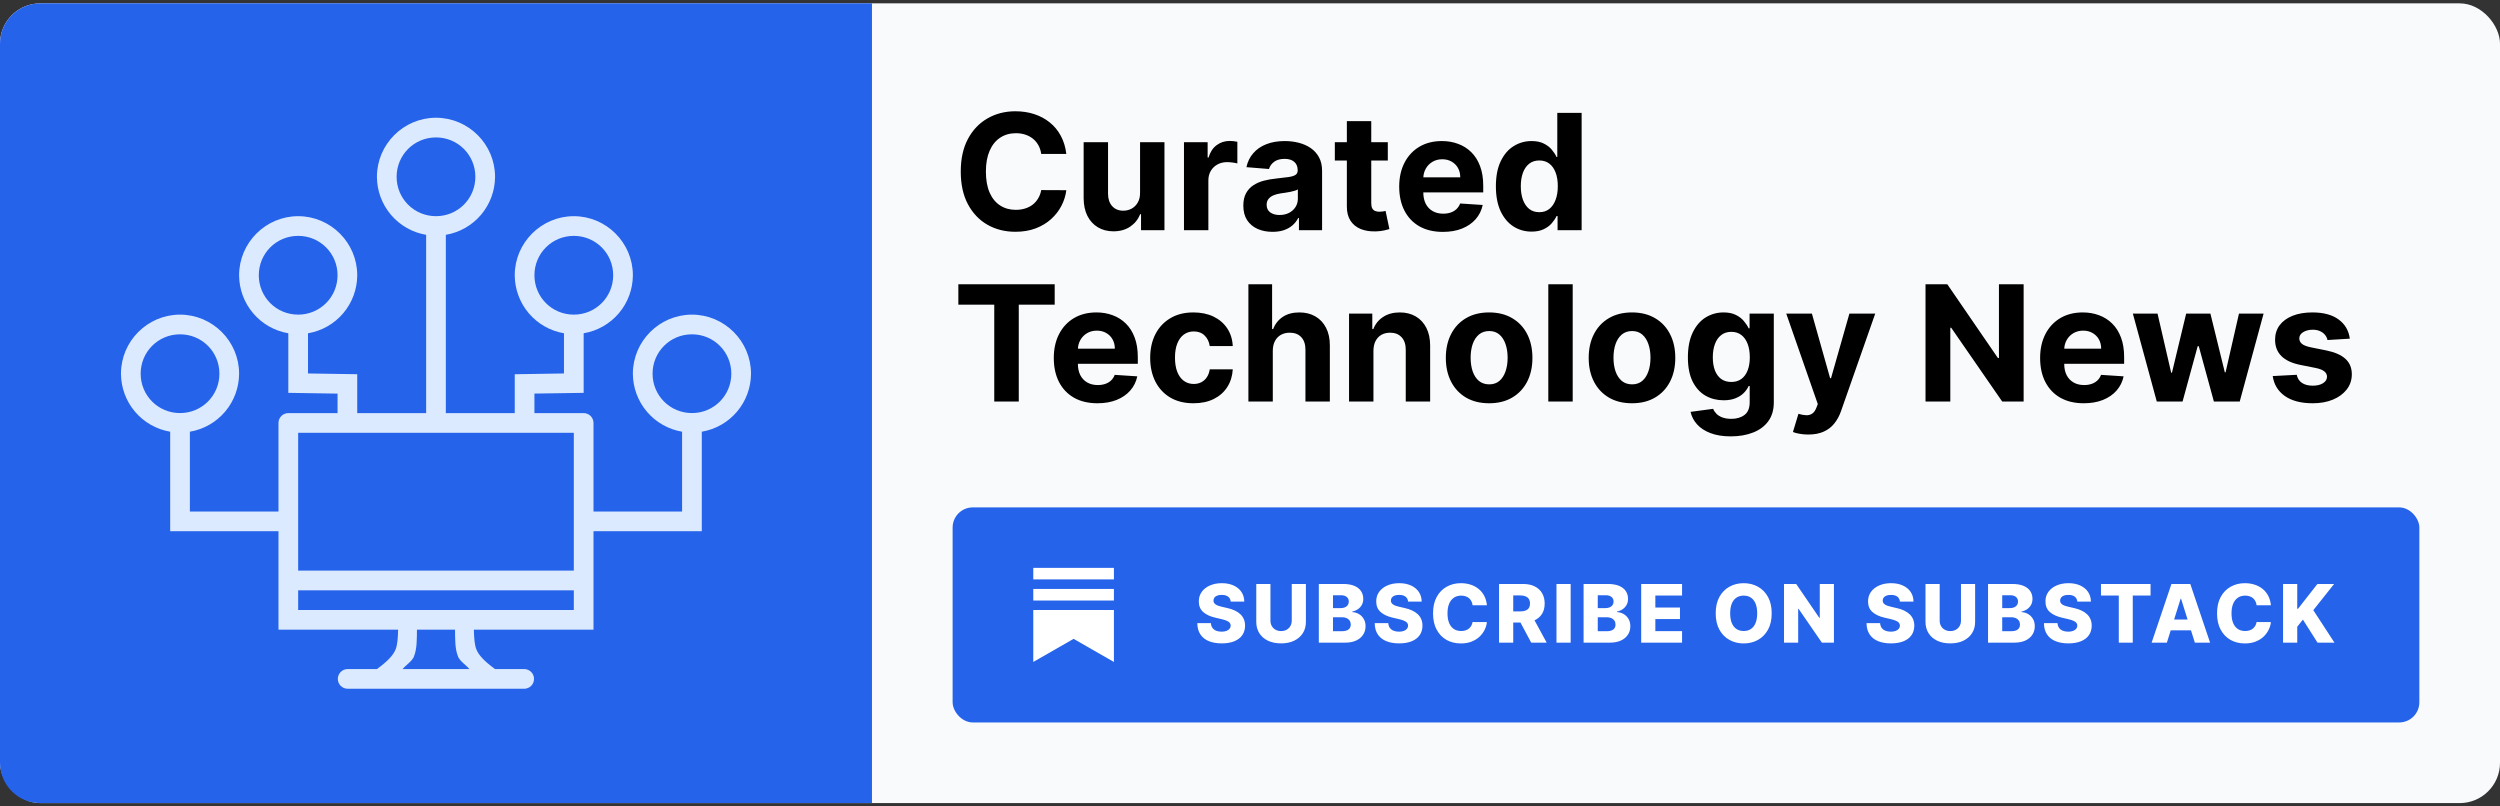 <svg width="496" height="160" viewBox="0 0 496 160" fill="none" xmlns="http://www.w3.org/2000/svg">
<rect x="0" y="0" width="496" height="160" fill="#333333" stroke="none"/>
<rect y="0.667" width="496" height="158.667" rx="8" fill="#F8FAFC"/>
<path d="M0 8.667C0 4.248 3.582 0.667 8 0.667H173V159.333H8C3.582 159.333 0 155.751 0 151.333V8.667Z" fill="#2563EB"/>
<path d="M86.5 23.359C80.055 23.359 74.781 28.633 74.781 35.078C74.791 37.84 75.777 40.51 77.564 42.616C79.35 44.722 81.823 46.129 84.547 46.59V81.961H70.875V74.246L61.109 74.094V66.125C63.833 65.664 66.307 64.256 68.094 62.149C69.881 60.042 70.866 57.372 70.875 54.609C70.875 48.164 65.602 42.89 59.156 42.89C52.711 42.89 47.438 48.164 47.438 54.609C47.448 57.371 48.433 60.041 50.22 62.147C52.007 64.253 54.48 65.66 57.203 66.121V77.941L66.969 78.094V81.961H57.203C56.685 81.961 56.188 82.166 55.822 82.533C55.456 82.899 55.25 83.396 55.25 83.914V101.484H37.672V85.652C40.395 85.192 42.868 83.784 44.655 81.678C46.442 79.572 47.427 76.902 47.438 74.14C47.438 67.695 42.164 62.422 35.719 62.422C29.273 62.422 24 67.695 24 74.14C24.01 76.902 24.996 79.572 26.782 81.678C28.569 83.784 31.042 85.192 33.766 85.652V105.39H55.25V124.929H78.984C78.945 126.609 78.848 127.941 78.488 128.836C78.031 129.972 77 131.113 74.789 132.742H68.977C68.459 132.742 67.962 132.948 67.596 133.314C67.229 133.68 67.023 134.177 67.023 134.695C67.023 135.213 67.229 135.71 67.596 136.076C67.962 136.442 68.459 136.648 68.977 136.648H104C104.518 136.648 105.015 136.442 105.381 136.076C105.747 135.71 105.953 135.213 105.953 134.695C105.953 134.177 105.747 133.68 105.381 133.314C105.015 132.948 104.518 132.742 104 132.742H98.211C96 131.113 94.969 129.972 94.512 128.836C94.152 127.941 94.059 126.609 94.016 124.929H117.75V105.39H139.234V85.652C141.958 85.192 144.431 83.784 146.218 81.678C148.004 79.572 148.99 76.902 149 74.14C149 67.695 143.727 62.422 137.281 62.422C130.836 62.422 125.562 67.695 125.562 74.14C125.573 76.902 126.558 79.572 128.345 81.678C130.132 83.784 132.605 85.192 135.328 85.652V101.484H117.75V83.914C117.75 83.396 117.544 82.899 117.178 82.533C116.812 82.166 116.315 81.961 115.797 81.961H106.031V78.086L115.797 77.941V66.121C118.52 65.66 120.993 64.253 122.78 62.147C124.567 60.041 125.552 57.371 125.562 54.609C125.562 48.164 120.289 42.89 113.844 42.89C107.398 42.89 102.125 48.164 102.125 54.609C102.135 57.371 103.121 60.041 104.907 62.147C106.694 64.253 109.167 65.66 111.891 66.121V74.094L102.125 74.25V81.961H88.453V46.59C91.177 46.129 93.65 44.722 95.436 42.616C97.223 40.51 98.209 37.84 98.219 35.078C98.219 28.633 92.945 23.359 86.5 23.359ZM86.5 27.265C90.836 27.265 94.312 30.742 94.312 35.078C94.312 39.414 90.836 42.89 86.5 42.89C82.164 42.89 78.688 39.414 78.688 35.078C78.688 30.742 82.164 27.265 86.5 27.265ZM59.156 46.797C63.492 46.797 66.969 50.273 66.969 54.609C66.969 58.945 63.492 62.422 59.156 62.422C54.82 62.422 51.344 58.945 51.344 54.609C51.344 50.273 54.82 46.797 59.156 46.797ZM113.844 46.797C118.18 46.797 121.656 50.273 121.656 54.609C121.656 58.945 118.18 62.422 113.844 62.422C109.508 62.422 106.031 58.945 106.031 54.609C106.031 50.273 109.508 46.797 113.844 46.797ZM35.719 66.328C40.055 66.328 43.531 69.804 43.531 74.14C43.531 78.476 40.055 81.953 35.719 81.953C31.383 81.953 27.906 78.476 27.906 74.14C27.906 69.804 31.383 66.328 35.719 66.328ZM137.281 66.328C141.617 66.328 145.094 69.804 145.094 74.14C145.094 78.476 141.617 81.953 137.281 81.953C132.945 81.953 129.469 78.476 129.469 74.14C129.469 69.804 132.945 66.328 137.281 66.328ZM59.156 85.867H113.844V113.211H59.156V85.867ZM59.156 117.117H113.844V121.023H59.156V117.117ZM82.723 124.929H90.277C90.309 126.832 90.238 128.691 90.887 130.293C91.246 131.187 92.465 131.941 93.129 132.742H79.871C80.535 131.941 81.754 131.187 82.113 130.293C82.758 128.691 82.691 126.832 82.723 124.929Z" fill="#DBEAFE"/>
<path d="M211.557 30.541H206.58C206.489 29.898 206.303 29.326 206.023 28.826C205.742 28.318 205.383 27.886 204.943 27.53C204.504 27.174 203.996 26.901 203.42 26.712C202.852 26.523 202.235 26.428 201.568 26.428C200.364 26.428 199.314 26.727 198.42 27.326C197.527 27.916 196.833 28.78 196.341 29.916C195.848 31.045 195.602 32.416 195.602 34.03C195.602 35.689 195.848 37.083 196.341 38.212C196.841 39.341 197.538 40.193 198.432 40.769C199.326 41.344 200.36 41.632 201.534 41.632C202.193 41.632 202.803 41.545 203.364 41.371C203.932 41.197 204.436 40.943 204.875 40.61C205.314 40.269 205.678 39.856 205.966 39.371C206.261 38.886 206.466 38.333 206.58 37.712L211.557 37.735C211.428 38.803 211.106 39.833 210.591 40.826C210.083 41.81 209.398 42.693 208.534 43.473C207.678 44.246 206.655 44.86 205.466 45.314C204.284 45.761 202.947 45.985 201.455 45.985C199.379 45.985 197.523 45.515 195.886 44.576C194.258 43.636 192.97 42.276 192.023 40.496C191.083 38.716 190.614 36.56 190.614 34.03C190.614 31.492 191.091 29.333 192.045 27.553C193 25.773 194.295 24.416 195.932 23.485C197.568 22.545 199.409 22.076 201.455 22.076C202.803 22.076 204.053 22.265 205.205 22.644C206.364 23.023 207.39 23.576 208.284 24.303C209.178 25.023 209.905 25.905 210.466 26.951C211.034 27.996 211.398 29.193 211.557 30.541ZM226.188 38.235V28.212H231.028V45.666H226.381V42.496H226.199C225.805 43.519 225.15 44.341 224.233 44.962C223.324 45.583 222.214 45.894 220.903 45.894C219.737 45.894 218.71 45.629 217.824 45.098C216.938 44.568 216.244 43.814 215.744 42.837C215.252 41.86 215.002 40.689 214.994 39.326V28.212H219.835V38.462C219.843 39.492 220.119 40.307 220.665 40.905C221.21 41.504 221.941 41.803 222.858 41.803C223.441 41.803 223.987 41.67 224.494 41.405C225.002 41.132 225.411 40.731 225.722 40.201C226.04 39.67 226.195 39.015 226.188 38.235ZM234.901 45.666V28.212H239.594V31.257H239.776C240.094 30.174 240.628 29.356 241.378 28.803C242.128 28.242 242.991 27.962 243.969 27.962C244.211 27.962 244.473 27.977 244.753 28.007C245.033 28.038 245.279 28.079 245.491 28.132V32.428C245.264 32.36 244.95 32.299 244.548 32.246C244.147 32.193 243.779 32.166 243.446 32.166C242.734 32.166 242.098 32.322 241.537 32.632C240.984 32.935 240.545 33.36 240.219 33.905C239.901 34.451 239.741 35.079 239.741 35.791V45.666H234.901ZM252.472 45.996C251.358 45.996 250.366 45.803 249.494 45.416C248.623 45.023 247.934 44.443 247.426 43.678C246.926 42.905 246.676 41.943 246.676 40.791C246.676 39.822 246.854 39.007 247.21 38.348C247.566 37.689 248.051 37.159 248.665 36.757C249.278 36.356 249.975 36.053 250.756 35.848C251.544 35.644 252.369 35.5 253.233 35.416C254.248 35.31 255.066 35.212 255.688 35.121C256.309 35.023 256.759 34.879 257.04 34.689C257.32 34.5 257.46 34.219 257.46 33.848V33.78C257.46 33.06 257.233 32.504 256.778 32.11C256.331 31.716 255.695 31.519 254.869 31.519C253.998 31.519 253.305 31.712 252.79 32.098C252.275 32.477 251.934 32.954 251.767 33.53L247.29 33.166C247.517 32.106 247.964 31.189 248.631 30.416C249.297 29.636 250.157 29.038 251.21 28.621C252.271 28.197 253.498 27.985 254.892 27.985C255.862 27.985 256.79 28.098 257.676 28.326C258.57 28.553 259.362 28.905 260.051 29.382C260.748 29.86 261.297 30.473 261.699 31.223C262.1 31.966 262.301 32.856 262.301 33.894V45.666H257.71V43.246H257.574C257.294 43.791 256.919 44.273 256.449 44.689C255.979 45.098 255.415 45.42 254.756 45.655C254.097 45.882 253.335 45.996 252.472 45.996ZM253.858 42.655C254.57 42.655 255.199 42.515 255.744 42.235C256.29 41.947 256.718 41.56 257.028 41.076C257.339 40.591 257.494 40.041 257.494 39.428V37.576C257.343 37.674 257.134 37.765 256.869 37.848C256.612 37.924 256.32 37.996 255.994 38.064C255.669 38.125 255.343 38.182 255.017 38.235C254.691 38.28 254.396 38.322 254.131 38.36C253.563 38.443 253.066 38.576 252.642 38.757C252.218 38.939 251.888 39.185 251.653 39.496C251.419 39.799 251.301 40.178 251.301 40.632C251.301 41.291 251.54 41.795 252.017 42.144C252.502 42.485 253.116 42.655 253.858 42.655ZM275.341 28.212V31.848H264.83V28.212H275.341ZM267.216 24.03H272.057V40.303C272.057 40.75 272.125 41.098 272.261 41.348C272.398 41.591 272.587 41.761 272.83 41.86C273.08 41.958 273.367 42.007 273.693 42.007C273.92 42.007 274.148 41.989 274.375 41.951C274.602 41.905 274.777 41.871 274.898 41.848L275.659 45.451C275.417 45.526 275.076 45.614 274.636 45.712C274.197 45.818 273.663 45.882 273.034 45.905C271.867 45.951 270.845 45.795 269.966 45.439C269.095 45.083 268.417 44.53 267.932 43.78C267.447 43.03 267.208 42.083 267.216 40.939V24.03ZM286.261 46.007C284.466 46.007 282.92 45.644 281.625 44.916C280.337 44.182 279.345 43.144 278.648 41.803C277.951 40.454 277.602 38.86 277.602 37.019C277.602 35.223 277.951 33.648 278.648 32.291C279.345 30.935 280.326 29.879 281.591 29.121C282.864 28.363 284.356 27.985 286.068 27.985C287.22 27.985 288.292 28.17 289.284 28.541C290.284 28.905 291.155 29.454 291.898 30.189C292.648 30.924 293.231 31.848 293.648 32.962C294.064 34.068 294.273 35.364 294.273 36.848V38.178H279.534V35.178H289.716C289.716 34.481 289.564 33.864 289.261 33.326C288.958 32.788 288.538 32.367 288 32.064C287.47 31.754 286.852 31.598 286.148 31.598C285.413 31.598 284.761 31.769 284.193 32.11C283.633 32.443 283.193 32.894 282.875 33.462C282.557 34.023 282.394 34.648 282.386 35.337V38.189C282.386 39.053 282.545 39.799 282.864 40.428C283.189 41.057 283.648 41.541 284.239 41.882C284.83 42.223 285.53 42.394 286.341 42.394C286.879 42.394 287.371 42.318 287.818 42.166C288.265 42.015 288.648 41.788 288.966 41.485C289.284 41.182 289.527 40.81 289.693 40.371L294.17 40.666C293.943 41.742 293.477 42.682 292.773 43.485C292.076 44.28 291.174 44.901 290.068 45.348C288.97 45.788 287.701 46.007 286.261 46.007ZM303.864 45.951C302.538 45.951 301.337 45.61 300.261 44.928C299.193 44.239 298.345 43.227 297.716 41.894C297.095 40.553 296.784 38.909 296.784 36.962C296.784 34.962 297.106 33.299 297.75 31.973C298.394 30.64 299.25 29.644 300.318 28.985C301.394 28.318 302.572 27.985 303.852 27.985C304.83 27.985 305.644 28.151 306.295 28.485C306.955 28.81 307.485 29.22 307.886 29.712C308.295 30.197 308.606 30.674 308.818 31.144H308.966V22.394H313.795V45.666H309.023V42.871H308.818C308.591 43.356 308.269 43.837 307.852 44.314C307.443 44.784 306.909 45.174 306.25 45.485C305.598 45.795 304.803 45.951 303.864 45.951ZM305.398 42.098C306.178 42.098 306.837 41.886 307.375 41.462C307.92 41.03 308.337 40.428 308.625 39.655C308.92 38.882 309.068 37.977 309.068 36.939C309.068 35.901 308.924 35 308.636 34.235C308.348 33.469 307.932 32.879 307.386 32.462C306.841 32.045 306.178 31.837 305.398 31.837C304.602 31.837 303.932 32.053 303.386 32.485C302.841 32.916 302.428 33.515 302.148 34.28C301.867 35.045 301.727 35.932 301.727 36.939C301.727 37.954 301.867 38.852 302.148 39.632C302.436 40.405 302.848 41.011 303.386 41.451C303.932 41.882 304.602 42.098 305.398 42.098ZM190.136 60.451V56.394H209.25V60.451H202.125V79.666H197.261V60.451H190.136ZM217.73 80.007C215.935 80.007 214.389 79.644 213.094 78.916C211.806 78.182 210.813 77.144 210.116 75.803C209.42 74.454 209.071 72.86 209.071 71.019C209.071 69.223 209.42 67.648 210.116 66.291C210.813 64.935 211.795 63.879 213.06 63.121C214.332 62.364 215.825 61.985 217.537 61.985C218.688 61.985 219.76 62.17 220.753 62.541C221.753 62.905 222.624 63.454 223.366 64.189C224.116 64.924 224.7 65.848 225.116 66.962C225.533 68.068 225.741 69.364 225.741 70.848V72.178H211.003V69.178H221.185C221.185 68.481 221.033 67.864 220.73 67.326C220.427 66.788 220.007 66.367 219.469 66.064C218.938 65.754 218.321 65.598 217.616 65.598C216.882 65.598 216.23 65.769 215.662 66.11C215.101 66.443 214.662 66.894 214.344 67.462C214.026 68.023 213.863 68.648 213.855 69.337V72.189C213.855 73.053 214.014 73.799 214.332 74.428C214.658 75.057 215.116 75.541 215.707 75.882C216.298 76.223 216.999 76.394 217.81 76.394C218.348 76.394 218.84 76.318 219.287 76.166C219.734 76.015 220.116 75.788 220.435 75.485C220.753 75.182 220.995 74.81 221.162 74.371L225.639 74.666C225.412 75.742 224.946 76.682 224.241 77.485C223.545 78.28 222.643 78.901 221.537 79.348C220.438 79.788 219.17 80.007 217.73 80.007ZM236.787 80.007C234.999 80.007 233.461 79.629 232.173 78.871C230.893 78.106 229.908 77.045 229.219 75.689C228.537 74.333 228.196 72.773 228.196 71.007C228.196 69.219 228.541 67.651 229.23 66.303C229.927 64.947 230.916 63.89 232.196 63.132C233.476 62.367 234.999 61.985 236.764 61.985C238.287 61.985 239.62 62.261 240.764 62.814C241.908 63.367 242.813 64.144 243.48 65.144C244.147 66.144 244.514 67.318 244.582 68.666H240.014C239.885 67.795 239.545 67.094 238.991 66.564C238.446 66.026 237.73 65.757 236.844 65.757C236.094 65.757 235.438 65.962 234.878 66.371C234.325 66.773 233.893 67.36 233.582 68.132C233.272 68.905 233.116 69.841 233.116 70.939C233.116 72.053 233.268 73 233.571 73.78C233.882 74.56 234.317 75.155 234.878 75.564C235.438 75.973 236.094 76.178 236.844 76.178C237.397 76.178 237.893 76.064 238.332 75.837C238.779 75.61 239.147 75.28 239.435 74.848C239.73 74.409 239.923 73.882 240.014 73.269H244.582C244.507 74.602 244.143 75.776 243.491 76.791C242.848 77.799 241.957 78.587 240.821 79.155C239.685 79.723 238.34 80.007 236.787 80.007ZM252.523 69.576V79.666H247.682V56.394H252.386V65.291H252.591C252.985 64.261 253.621 63.454 254.5 62.871C255.379 62.28 256.481 61.985 257.807 61.985C259.019 61.985 260.076 62.25 260.977 62.78C261.886 63.303 262.591 64.057 263.091 65.041C263.598 66.019 263.848 67.189 263.841 68.553V79.666H259V69.416C259.008 68.341 258.735 67.504 258.182 66.905C257.636 66.307 256.871 66.007 255.886 66.007C255.227 66.007 254.644 66.148 254.136 66.428C253.636 66.708 253.242 67.117 252.955 67.655C252.674 68.185 252.53 68.826 252.523 69.576ZM272.491 69.576V79.666H267.651V62.212H272.264V65.291H272.469C272.855 64.276 273.503 63.473 274.412 62.882C275.321 62.284 276.423 61.985 277.719 61.985C278.931 61.985 279.988 62.25 280.889 62.78C281.791 63.31 282.491 64.068 282.991 65.053C283.491 66.03 283.741 67.197 283.741 68.553V79.666H278.901V69.416C278.908 68.348 278.635 67.515 278.082 66.916C277.529 66.31 276.768 66.007 275.798 66.007C275.147 66.007 274.571 66.148 274.071 66.428C273.579 66.708 273.192 67.117 272.912 67.655C272.639 68.185 272.499 68.826 272.491 69.576ZM295.443 80.007C293.678 80.007 292.152 79.632 290.864 78.882C289.583 78.125 288.595 77.072 287.898 75.723C287.201 74.367 286.852 72.795 286.852 71.007C286.852 69.204 287.201 67.629 287.898 66.28C288.595 64.924 289.583 63.871 290.864 63.121C292.152 62.364 293.678 61.985 295.443 61.985C297.208 61.985 298.731 62.364 300.011 63.121C301.299 63.871 302.292 64.924 302.989 66.28C303.686 67.629 304.034 69.204 304.034 71.007C304.034 72.795 303.686 74.367 302.989 75.723C302.292 77.072 301.299 78.125 300.011 78.882C298.731 79.632 297.208 80.007 295.443 80.007ZM295.466 76.257C296.269 76.257 296.939 76.03 297.477 75.576C298.015 75.114 298.42 74.485 298.693 73.689C298.973 72.894 299.114 71.989 299.114 70.973C299.114 69.958 298.973 69.053 298.693 68.257C298.42 67.462 298.015 66.833 297.477 66.371C296.939 65.909 296.269 65.678 295.466 65.678C294.655 65.678 293.973 65.909 293.42 66.371C292.875 66.833 292.462 67.462 292.182 68.257C291.909 69.053 291.773 69.958 291.773 70.973C291.773 71.989 291.909 72.894 292.182 73.689C292.462 74.485 292.875 75.114 293.42 75.576C293.973 76.03 294.655 76.257 295.466 76.257ZM312.023 56.394V79.666H307.182V56.394H312.023ZM323.787 80.007C322.022 80.007 320.495 79.632 319.207 78.882C317.927 78.125 316.938 77.072 316.241 75.723C315.545 74.367 315.196 72.795 315.196 71.007C315.196 69.204 315.545 67.629 316.241 66.28C316.938 64.924 317.927 63.871 319.207 63.121C320.495 62.364 322.022 61.985 323.787 61.985C325.552 61.985 327.075 62.364 328.355 63.121C329.643 63.871 330.635 64.924 331.332 66.28C332.029 67.629 332.378 69.204 332.378 71.007C332.378 72.795 332.029 74.367 331.332 75.723C330.635 77.072 329.643 78.125 328.355 78.882C327.075 79.632 325.552 80.007 323.787 80.007ZM323.81 76.257C324.613 76.257 325.283 76.03 325.821 75.576C326.359 75.114 326.764 74.485 327.037 73.689C327.317 72.894 327.457 71.989 327.457 70.973C327.457 69.958 327.317 69.053 327.037 68.257C326.764 67.462 326.359 66.833 325.821 66.371C325.283 65.909 324.613 65.678 323.81 65.678C322.999 65.678 322.317 65.909 321.764 66.371C321.219 66.833 320.806 67.462 320.526 68.257C320.253 69.053 320.116 69.958 320.116 70.973C320.116 71.989 320.253 72.894 320.526 73.689C320.806 74.485 321.219 75.114 321.764 75.576C322.317 76.03 322.999 76.257 323.81 76.257ZM343.389 86.576C341.821 86.576 340.476 86.36 339.355 85.928C338.241 85.504 337.355 84.924 336.696 84.189C336.037 83.454 335.609 82.629 335.412 81.712L339.889 81.11C340.026 81.458 340.241 81.784 340.537 82.087C340.832 82.39 341.223 82.632 341.707 82.814C342.2 83.004 342.798 83.098 343.503 83.098C344.556 83.098 345.423 82.841 346.105 82.326C346.795 81.818 347.139 80.966 347.139 79.769V76.576H346.935C346.723 77.06 346.404 77.519 345.98 77.951C345.556 78.382 345.01 78.735 344.344 79.007C343.677 79.28 342.882 79.416 341.957 79.416C340.647 79.416 339.454 79.114 338.378 78.507C337.31 77.894 336.457 76.958 335.821 75.701C335.192 74.435 334.878 72.837 334.878 70.905C334.878 68.928 335.2 67.276 335.844 65.951C336.488 64.625 337.344 63.632 338.412 62.973C339.488 62.314 340.666 61.985 341.946 61.985C342.923 61.985 343.741 62.151 344.401 62.485C345.06 62.81 345.59 63.219 345.991 63.712C346.401 64.197 346.715 64.674 346.935 65.144H347.116V62.212H351.923V79.837C351.923 81.322 351.56 82.564 350.832 83.564C350.105 84.564 349.098 85.314 347.81 85.814C346.529 86.322 345.056 86.576 343.389 86.576ZM343.491 75.78C344.272 75.78 344.931 75.587 345.469 75.201C346.014 74.807 346.431 74.246 346.719 73.519C347.014 72.784 347.162 71.905 347.162 70.882C347.162 69.86 347.018 68.973 346.73 68.223C346.442 67.466 346.026 66.879 345.48 66.462C344.935 66.045 344.272 65.837 343.491 65.837C342.696 65.837 342.026 66.053 341.48 66.485C340.935 66.909 340.522 67.5 340.241 68.257C339.961 69.015 339.821 69.89 339.821 70.882C339.821 71.89 339.961 72.761 340.241 73.496C340.529 74.223 340.942 74.788 341.48 75.189C342.026 75.583 342.696 75.78 343.491 75.78ZM358.764 86.212C358.151 86.212 357.575 86.163 357.037 86.064C356.507 85.973 356.067 85.856 355.719 85.712L356.81 82.098C357.378 82.273 357.889 82.367 358.344 82.382C358.806 82.398 359.204 82.291 359.537 82.064C359.878 81.837 360.154 81.451 360.366 80.905L360.651 80.166L354.389 62.212H359.48L363.094 75.03H363.276L366.923 62.212H372.048L365.264 81.553C364.938 82.492 364.495 83.31 363.935 84.007C363.382 84.712 362.681 85.254 361.832 85.632C360.984 86.019 359.961 86.212 358.764 86.212ZM401.489 56.394V79.666H397.239L387.114 65.019H386.943V79.666H382.023V56.394H386.341L396.386 71.03H396.591V56.394H401.489ZM413.418 80.007C411.622 80.007 410.077 79.644 408.781 78.916C407.493 78.182 406.501 77.144 405.804 75.803C405.107 74.454 404.759 72.86 404.759 71.019C404.759 69.223 405.107 67.648 405.804 66.291C406.501 64.935 407.482 63.879 408.747 63.121C410.02 62.364 411.512 61.985 413.224 61.985C414.376 61.985 415.448 62.17 416.44 62.541C417.44 62.905 418.312 63.454 419.054 64.189C419.804 64.924 420.387 65.848 420.804 66.962C421.221 68.068 421.429 69.364 421.429 70.848V72.178H406.69V69.178H416.872C416.872 68.481 416.721 67.864 416.418 67.326C416.115 66.788 415.694 66.367 415.156 66.064C414.626 65.754 414.009 65.598 413.304 65.598C412.569 65.598 411.918 65.769 411.349 66.11C410.789 66.443 410.349 66.894 410.031 67.462C409.713 68.023 409.55 68.648 409.543 69.337V72.189C409.543 73.053 409.702 73.799 410.02 74.428C410.346 75.057 410.804 75.541 411.395 75.882C411.986 76.223 412.687 76.394 413.497 76.394C414.035 76.394 414.527 76.318 414.974 76.166C415.421 76.015 415.804 75.788 416.122 75.485C416.44 75.182 416.683 74.81 416.849 74.371L421.327 74.666C421.099 75.742 420.634 76.682 419.929 77.485C419.232 78.28 418.33 78.901 417.224 79.348C416.126 79.788 414.857 80.007 413.418 80.007ZM427.906 79.666L423.156 62.212H428.054L430.759 73.939H430.918L433.736 62.212H438.543L441.406 73.871H441.554L444.213 62.212H449.099L444.361 79.666H439.236L436.236 68.689H436.02L433.02 79.666H427.906ZM466.205 67.189L461.773 67.462C461.697 67.083 461.534 66.742 461.284 66.439C461.034 66.129 460.705 65.882 460.295 65.701C459.894 65.511 459.413 65.416 458.852 65.416C458.102 65.416 457.47 65.576 456.955 65.894C456.439 66.204 456.182 66.621 456.182 67.144C456.182 67.56 456.348 67.913 456.682 68.201C457.015 68.489 457.587 68.719 458.398 68.894L461.557 69.53C463.254 69.879 464.519 70.439 465.352 71.212C466.186 71.985 466.602 73 466.602 74.257C466.602 75.401 466.265 76.405 465.591 77.269C464.924 78.132 464.008 78.807 462.841 79.291C461.682 79.769 460.345 80.007 458.83 80.007C456.519 80.007 454.678 79.526 453.307 78.564C451.943 77.594 451.144 76.276 450.909 74.61L455.67 74.36C455.814 75.064 456.163 75.602 456.716 75.973C457.269 76.337 457.977 76.519 458.841 76.519C459.689 76.519 460.371 76.356 460.886 76.03C461.409 75.697 461.674 75.269 461.682 74.746C461.674 74.307 461.489 73.947 461.125 73.666C460.761 73.379 460.201 73.159 459.443 73.007L456.42 72.405C454.716 72.064 453.447 71.473 452.614 70.632C451.788 69.791 451.375 68.719 451.375 67.416C451.375 66.295 451.678 65.329 452.284 64.519C452.898 63.708 453.758 63.083 454.864 62.644C455.977 62.204 457.28 61.985 458.773 61.985C460.977 61.985 462.712 62.451 463.977 63.382C465.25 64.314 465.992 65.583 466.205 67.189Z" fill="black"/>
<rect x="189" y="100.667" width="291" height="42.667" rx="4" fill="#2563EB"/>
<g clip-path="url(#clip0_18_66)">
<path fill-rule="evenodd" clip-rule="evenodd" d="M205 112.667H221V114.959H205V112.667ZM205 121.027H221V131.333L212.998 126.747L205 131.333V121.027ZM205 116.847H221V119.139H205V116.847Z" fill="white"/>
</g>
<path d="M244.17 119.352C244.133 118.935 243.964 118.611 243.665 118.38C243.369 118.146 242.947 118.028 242.398 118.028C242.034 118.028 241.731 118.076 241.489 118.17C241.246 118.265 241.064 118.396 240.943 118.562C240.822 118.725 240.759 118.913 240.756 119.125C240.748 119.299 240.782 119.452 240.858 119.585C240.938 119.718 241.051 119.835 241.199 119.937C241.35 120.036 241.532 120.123 241.744 120.199C241.956 120.274 242.195 120.341 242.46 120.397L243.46 120.625C244.036 120.75 244.544 120.916 244.983 121.125C245.426 121.333 245.797 121.581 246.097 121.869C246.4 122.157 246.629 122.488 246.784 122.863C246.939 123.238 247.019 123.659 247.023 124.125C247.019 124.86 246.833 125.49 246.466 126.017C246.098 126.543 245.57 126.947 244.881 127.227C244.195 127.507 243.367 127.647 242.398 127.647C241.424 127.647 240.576 127.502 239.852 127.21C239.129 126.918 238.566 126.475 238.165 125.88C237.763 125.286 237.557 124.534 237.545 123.625H240.239C240.261 124 240.362 124.312 240.54 124.562C240.718 124.812 240.962 125.002 241.273 125.13C241.587 125.259 241.951 125.324 242.364 125.324C242.742 125.324 243.064 125.272 243.33 125.17C243.598 125.068 243.805 124.926 243.949 124.744C244.093 124.562 244.167 124.354 244.17 124.119C244.167 123.899 244.098 123.712 243.966 123.557C243.833 123.397 243.629 123.261 243.352 123.147C243.08 123.03 242.731 122.922 242.307 122.824L241.091 122.54C240.083 122.308 239.29 121.935 238.71 121.42C238.131 120.901 237.843 120.201 237.847 119.318C237.843 118.598 238.036 117.968 238.426 117.426C238.816 116.884 239.356 116.462 240.045 116.159C240.735 115.856 241.521 115.704 242.403 115.704C243.305 115.704 244.087 115.858 244.75 116.165C245.417 116.468 245.934 116.894 246.301 117.443C246.669 117.992 246.856 118.629 246.864 119.352H244.17ZM256.283 115.863H259.09V123.369C259.09 124.236 258.883 124.992 258.47 125.636C258.058 126.276 257.482 126.772 256.743 127.125C256.005 127.473 255.147 127.647 254.169 127.647C253.181 127.647 252.317 127.473 251.578 127.125C250.84 126.772 250.266 126.276 249.857 125.636C249.448 124.992 249.243 124.236 249.243 123.369V115.863H252.056V123.125C252.056 123.526 252.143 123.884 252.317 124.199C252.495 124.513 252.743 124.759 253.061 124.937C253.38 125.115 253.749 125.204 254.169 125.204C254.59 125.204 254.957 125.115 255.272 124.937C255.59 124.759 255.838 124.513 256.016 124.199C256.194 123.884 256.283 123.526 256.283 123.125V115.863ZM261.653 127.5V115.863H266.505C267.376 115.863 268.105 115.986 268.692 116.233C269.283 116.479 269.726 116.824 270.022 117.267C270.321 117.71 270.471 118.223 270.471 118.807C270.471 119.25 270.378 119.646 270.192 119.994C270.007 120.339 269.751 120.625 269.425 120.852C269.1 121.079 268.723 121.238 268.295 121.329V121.443C268.764 121.466 269.198 121.593 269.596 121.824C269.997 122.055 270.319 122.377 270.562 122.79C270.804 123.199 270.925 123.683 270.925 124.244C270.925 124.869 270.766 125.428 270.448 125.92C270.13 126.409 269.67 126.795 269.067 127.079C268.465 127.36 267.734 127.5 266.874 127.5H261.653ZM264.465 125.233H266.204C266.814 125.233 267.262 125.117 267.55 124.886C267.842 124.655 267.988 124.333 267.988 123.92C267.988 123.621 267.918 123.363 267.778 123.147C267.637 122.928 267.439 122.759 267.181 122.642C266.923 122.521 266.615 122.46 266.255 122.46H264.465V125.233ZM264.465 120.647H266.022C266.329 120.647 266.601 120.596 266.84 120.494C267.079 120.392 267.264 120.244 267.397 120.051C267.533 119.858 267.601 119.625 267.601 119.352C267.601 118.962 267.463 118.655 267.187 118.432C266.91 118.208 266.537 118.096 266.067 118.096H264.465V120.647ZM279.367 119.352C279.329 118.935 279.161 118.611 278.862 118.38C278.566 118.146 278.144 118.028 277.595 118.028C277.231 118.028 276.928 118.076 276.686 118.17C276.443 118.265 276.261 118.396 276.14 118.562C276.019 118.725 275.956 118.913 275.953 119.125C275.945 119.299 275.979 119.452 276.055 119.585C276.134 119.718 276.248 119.835 276.396 119.937C276.547 120.036 276.729 120.123 276.941 120.199C277.153 120.274 277.392 120.341 277.657 120.397L278.657 120.625C279.233 120.75 279.74 120.916 280.18 121.125C280.623 121.333 280.994 121.581 281.293 121.869C281.596 122.157 281.826 122.488 281.981 122.863C282.136 123.238 282.216 123.659 282.22 124.125C282.216 124.86 282.03 125.49 281.663 126.017C281.295 126.543 280.767 126.947 280.078 127.227C279.392 127.507 278.564 127.647 277.595 127.647C276.621 127.647 275.773 127.502 275.049 127.21C274.326 126.918 273.763 126.475 273.362 125.88C272.96 125.286 272.754 124.534 272.742 123.625H275.436C275.458 124 275.559 124.312 275.737 124.562C275.915 124.812 276.159 125.002 276.47 125.13C276.784 125.259 277.148 125.324 277.561 125.324C277.939 125.324 278.261 125.272 278.526 125.17C278.795 125.068 279.002 124.926 279.146 124.744C279.29 124.562 279.364 124.354 279.367 124.119C279.364 123.899 279.295 123.712 279.163 123.557C279.03 123.397 278.826 123.261 278.549 123.147C278.276 123.03 277.928 122.922 277.504 122.824L276.288 122.54C275.28 122.308 274.487 121.935 273.907 121.42C273.328 120.901 273.04 120.201 273.043 119.318C273.04 118.598 273.233 117.968 273.623 117.426C274.013 116.884 274.553 116.462 275.242 116.159C275.932 115.856 276.718 115.704 277.6 115.704C278.502 115.704 279.284 115.858 279.947 116.165C280.614 116.468 281.131 116.894 281.498 117.443C281.865 117.992 282.053 118.629 282.061 119.352H279.367ZM295.003 120.079H292.162C292.124 119.788 292.046 119.524 291.929 119.29C291.811 119.055 291.656 118.854 291.463 118.687C291.27 118.521 291.04 118.394 290.775 118.307C290.514 118.216 290.224 118.17 289.906 118.17C289.342 118.17 288.855 118.308 288.446 118.585C288.04 118.861 287.728 119.261 287.508 119.784C287.292 120.307 287.184 120.939 287.184 121.682C287.184 122.454 287.294 123.102 287.514 123.625C287.737 124.144 288.05 124.536 288.451 124.801C288.857 125.062 289.336 125.193 289.889 125.193C290.2 125.193 290.482 125.153 290.736 125.074C290.993 124.994 291.218 124.879 291.412 124.727C291.609 124.572 291.77 124.384 291.895 124.165C292.023 123.941 292.112 123.689 292.162 123.409L295.003 123.426C294.953 123.941 294.804 124.449 294.554 124.949C294.307 125.449 293.968 125.905 293.537 126.318C293.105 126.727 292.578 127.053 291.957 127.295C291.34 127.538 290.631 127.659 289.832 127.659C288.779 127.659 287.836 127.428 287.003 126.966C286.173 126.5 285.518 125.822 285.037 124.932C284.556 124.041 284.315 122.958 284.315 121.682C284.315 120.401 284.559 119.316 285.048 118.426C285.537 117.536 286.198 116.86 287.031 116.397C287.864 115.935 288.798 115.704 289.832 115.704C290.537 115.704 291.188 115.803 291.787 116C292.385 116.193 292.912 116.477 293.366 116.852C293.821 117.223 294.19 117.68 294.474 118.221C294.758 118.763 294.934 119.382 295.003 120.079ZM297.412 127.5V115.863H302.219C303.09 115.863 303.842 116.021 304.474 116.335C305.111 116.646 305.601 117.093 305.946 117.676C306.291 118.255 306.463 118.943 306.463 119.738C306.463 120.545 306.287 121.231 305.935 121.795C305.582 122.356 305.082 122.784 304.435 123.079C303.787 123.371 303.02 123.517 302.134 123.517H299.094V121.301H301.611C302.035 121.301 302.389 121.246 302.673 121.136C302.961 121.022 303.179 120.852 303.327 120.625C303.474 120.394 303.548 120.098 303.548 119.738C303.548 119.379 303.474 119.081 303.327 118.846C303.179 118.608 302.961 118.43 302.673 118.312C302.385 118.191 302.031 118.13 301.611 118.13H300.224V127.5H297.412ZM303.963 122.182L306.861 127.5H303.793L300.952 122.182H303.963ZM311.618 115.863V127.5H308.806V115.863H311.618ZM314.184 127.5V115.863H319.036C319.907 115.863 320.636 115.986 321.224 116.233C321.814 116.479 322.258 116.824 322.553 117.267C322.852 117.71 323.002 118.223 323.002 118.807C323.002 119.25 322.909 119.646 322.724 119.994C322.538 120.339 322.282 120.625 321.957 120.852C321.631 121.079 321.254 121.238 320.826 121.329V121.443C321.296 121.466 321.729 121.593 322.127 121.824C322.529 122.055 322.85 122.377 323.093 122.79C323.335 123.199 323.457 123.683 323.457 124.244C323.457 124.869 323.297 125.428 322.979 125.92C322.661 126.409 322.201 126.795 321.599 127.079C320.996 127.36 320.265 127.5 319.405 127.5H314.184ZM316.996 125.233H318.735C319.345 125.233 319.794 125.117 320.082 124.886C320.373 124.655 320.519 124.333 320.519 123.92C320.519 123.621 320.449 123.363 320.309 123.147C320.169 122.928 319.97 122.759 319.712 122.642C319.455 122.521 319.146 122.46 318.786 122.46H316.996V125.233ZM316.996 120.647H318.553C318.86 120.647 319.133 120.596 319.371 120.494C319.61 120.392 319.796 120.244 319.928 120.051C320.064 119.858 320.133 119.625 320.133 119.352C320.133 118.962 319.994 118.655 319.718 118.432C319.441 118.208 319.068 118.096 318.599 118.096H316.996V120.647ZM325.609 127.5V115.863H333.722V118.147H328.421V120.534H333.308V122.824H328.421V125.216H333.722V127.5H325.609ZM351.504 121.682C351.504 122.962 351.258 124.047 350.766 124.937C350.273 125.827 349.607 126.504 348.766 126.966C347.929 127.428 346.989 127.659 345.947 127.659C344.902 127.659 343.961 127.426 343.124 126.96C342.286 126.494 341.622 125.818 341.129 124.932C340.641 124.041 340.396 122.958 340.396 121.682C340.396 120.401 340.641 119.316 341.129 118.426C341.622 117.536 342.286 116.86 343.124 116.397C343.961 115.935 344.902 115.704 345.947 115.704C346.989 115.704 347.929 115.935 348.766 116.397C349.607 116.86 350.273 117.536 350.766 118.426C351.258 119.316 351.504 120.401 351.504 121.682ZM348.629 121.682C348.629 120.924 348.521 120.284 348.305 119.761C348.093 119.238 347.786 118.843 347.385 118.574C346.987 118.305 346.508 118.17 345.947 118.17C345.391 118.17 344.911 118.305 344.51 118.574C344.108 118.843 343.8 119.238 343.584 119.761C343.372 120.284 343.266 120.924 343.266 121.682C343.266 122.439 343.372 123.079 343.584 123.602C343.8 124.125 344.108 124.521 344.51 124.79C344.911 125.058 345.391 125.193 345.947 125.193C346.508 125.193 346.987 125.058 347.385 124.79C347.786 124.521 348.093 124.125 348.305 123.602C348.521 123.079 348.629 122.439 348.629 121.682ZM363.85 115.863V127.5H361.463L356.833 120.784H356.759V127.5H353.946V115.863H356.367L360.946 122.568H361.043V115.863H363.85ZM376.945 119.352C376.908 118.935 376.739 118.611 376.44 118.38C376.144 118.146 375.722 118.028 375.173 118.028C374.809 118.028 374.506 118.076 374.264 118.17C374.021 118.265 373.839 118.396 373.718 118.562C373.597 118.725 373.534 118.913 373.531 119.125C373.523 119.299 373.557 119.452 373.633 119.585C373.712 119.718 373.826 119.835 373.974 119.937C374.125 120.036 374.307 120.123 374.519 120.199C374.731 120.274 374.97 120.341 375.235 120.397L376.235 120.625C376.811 120.75 377.319 120.916 377.758 121.125C378.201 121.333 378.572 121.581 378.872 121.869C379.175 122.157 379.404 122.488 379.559 122.863C379.714 123.238 379.794 123.659 379.798 124.125C379.794 124.86 379.608 125.49 379.241 126.017C378.873 126.543 378.345 126.947 377.656 127.227C376.97 127.507 376.142 127.647 375.173 127.647C374.199 127.647 373.351 127.502 372.627 127.21C371.904 126.918 371.341 126.475 370.94 125.88C370.538 125.286 370.332 124.534 370.32 123.625H373.014C373.036 124 373.137 124.312 373.315 124.562C373.493 124.812 373.737 125.002 374.048 125.13C374.362 125.259 374.726 125.324 375.139 125.324C375.517 125.324 375.839 125.272 376.105 125.17C376.373 125.068 376.58 124.926 376.724 124.744C376.868 124.562 376.942 124.354 376.945 124.119C376.942 123.899 376.873 123.712 376.741 123.557C376.608 123.397 376.404 123.261 376.127 123.147C375.855 123.03 375.506 122.922 375.082 122.824L373.866 122.54C372.858 122.308 372.065 121.935 371.485 121.42C370.906 120.901 370.618 120.201 370.622 119.318C370.618 118.598 370.811 117.968 371.201 117.426C371.591 116.884 372.131 116.462 372.82 116.159C373.51 115.856 374.296 115.704 375.178 115.704C376.08 115.704 376.862 115.858 377.525 116.165C378.192 116.468 378.709 116.894 379.076 117.443C379.444 117.992 379.631 118.629 379.639 119.352H376.945ZM389.058 115.863H391.865V123.369C391.865 124.236 391.658 124.992 391.245 125.636C390.833 126.276 390.257 126.772 389.518 127.125C388.78 127.473 387.922 127.647 386.944 127.647C385.956 127.647 385.092 127.473 384.353 127.125C383.615 126.772 383.041 126.276 382.632 125.636C382.223 124.992 382.018 124.236 382.018 123.369V115.863H384.831V123.125C384.831 123.526 384.918 123.884 385.092 124.199C385.27 124.513 385.518 124.759 385.836 124.937C386.155 125.115 386.524 125.204 386.944 125.204C387.365 125.204 387.732 125.115 388.047 124.937C388.365 124.759 388.613 124.513 388.791 124.199C388.969 123.884 389.058 123.526 389.058 123.125V115.863ZM394.428 127.5V115.863H399.28C400.151 115.863 400.88 115.986 401.467 116.233C402.058 116.479 402.501 116.824 402.797 117.267C403.096 117.71 403.246 118.223 403.246 118.807C403.246 119.25 403.153 119.646 402.967 119.994C402.782 120.339 402.526 120.625 402.2 120.852C401.875 121.079 401.498 121.238 401.07 121.329V121.443C401.539 121.466 401.973 121.593 402.371 121.824C402.772 122.055 403.094 122.377 403.337 122.79C403.579 123.199 403.7 123.683 403.7 124.244C403.7 124.869 403.541 125.428 403.223 125.92C402.905 126.409 402.445 126.795 401.842 127.079C401.24 127.36 400.509 127.5 399.649 127.5H394.428ZM397.24 125.233H398.979C399.589 125.233 400.037 125.117 400.325 124.886C400.617 124.655 400.763 124.333 400.763 123.92C400.763 123.621 400.693 123.363 400.553 123.147C400.412 122.928 400.214 122.759 399.956 122.642C399.698 122.521 399.39 122.46 399.03 122.46H397.24V125.233ZM397.24 120.647H398.797C399.104 120.647 399.376 120.596 399.615 120.494C399.854 120.392 400.039 120.244 400.172 120.051C400.308 119.858 400.376 119.625 400.376 119.352C400.376 118.962 400.238 118.655 399.962 118.432C399.685 118.208 399.312 118.096 398.842 118.096H397.24V120.647ZM412.142 119.352C412.104 118.935 411.936 118.611 411.637 118.38C411.341 118.146 410.919 118.028 410.37 118.028C410.006 118.028 409.703 118.076 409.461 118.17C409.218 118.265 409.036 118.396 408.915 118.562C408.794 118.725 408.731 118.913 408.728 119.125C408.72 119.299 408.754 119.452 408.83 119.585C408.909 119.718 409.023 119.835 409.171 119.937C409.322 120.036 409.504 120.123 409.716 120.199C409.928 120.274 410.167 120.341 410.432 120.397L411.432 120.625C412.008 120.75 412.515 120.916 412.955 121.125C413.398 121.333 413.769 121.581 414.068 121.869C414.371 122.157 414.601 122.488 414.756 122.863C414.911 123.238 414.991 123.659 414.995 124.125C414.991 124.86 414.805 125.49 414.438 126.017C414.07 126.543 413.542 126.947 412.853 127.227C412.167 127.507 411.339 127.647 410.37 127.647C409.396 127.647 408.548 127.502 407.824 127.21C407.101 126.918 406.538 126.475 406.137 125.88C405.735 125.286 405.529 124.534 405.517 123.625H408.211C408.233 124 408.334 124.312 408.512 124.562C408.69 124.812 408.934 125.002 409.245 125.13C409.559 125.259 409.923 125.324 410.336 125.324C410.714 125.324 411.036 125.272 411.301 125.17C411.57 125.068 411.777 124.926 411.921 124.744C412.065 124.562 412.139 124.354 412.142 124.119C412.139 123.899 412.07 123.712 411.938 123.557C411.805 123.397 411.601 123.261 411.324 123.147C411.051 123.03 410.703 122.922 410.279 122.824L409.063 122.54C408.055 122.308 407.262 121.935 406.682 121.42C406.103 120.901 405.815 120.201 405.818 119.318C405.815 118.598 406.008 117.968 406.398 117.426C406.788 116.884 407.328 116.462 408.017 116.159C408.707 115.856 409.493 115.704 410.375 115.704C411.277 115.704 412.059 115.858 412.722 116.165C413.389 116.468 413.906 116.894 414.273 117.443C414.64 117.992 414.828 118.629 414.836 119.352H412.142ZM416.834 118.147V115.863H426.67V118.147H423.141V127.5H420.368V118.147H416.834ZM429.907 127.5H426.884L430.811 115.863H434.555L438.481 127.5H435.458L432.725 118.795H432.634L429.907 127.5ZM429.504 122.92H435.822V125.057H429.504V122.92ZM450.549 120.079H447.709C447.671 119.788 447.593 119.524 447.476 119.29C447.358 119.055 447.203 118.854 447.01 118.687C446.816 118.521 446.587 118.394 446.322 118.307C446.061 118.216 445.771 118.17 445.453 118.17C444.888 118.17 444.402 118.308 443.993 118.585C443.587 118.861 443.275 119.261 443.055 119.784C442.839 120.307 442.731 120.939 442.731 121.682C442.731 122.454 442.841 123.102 443.061 123.625C443.284 124.144 443.597 124.536 443.998 124.801C444.404 125.062 444.883 125.193 445.436 125.193C445.746 125.193 446.029 125.153 446.282 125.074C446.54 124.994 446.765 124.879 446.959 124.727C447.155 124.572 447.316 124.384 447.441 124.165C447.57 123.941 447.659 123.689 447.709 123.409L450.549 123.426C450.5 123.941 450.351 124.449 450.101 124.949C449.854 125.449 449.515 125.905 449.084 126.318C448.652 126.727 448.125 127.053 447.504 127.295C446.887 127.538 446.178 127.659 445.379 127.659C444.326 127.659 443.383 127.428 442.549 126.966C441.72 126.5 441.065 125.822 440.584 124.932C440.102 124.041 439.862 122.958 439.862 121.682C439.862 120.401 440.106 119.316 440.595 118.426C441.084 117.536 441.745 116.86 442.578 116.397C443.411 115.935 444.345 115.704 445.379 115.704C446.084 115.704 446.735 115.803 447.334 116C447.932 116.193 448.459 116.477 448.913 116.852C449.368 117.223 449.737 117.68 450.021 118.221C450.305 118.763 450.481 119.382 450.549 120.079ZM452.959 127.5V115.863H455.771V120.784H455.925L459.771 115.863H463.084L458.959 121.057L463.158 127.5H459.794L456.896 122.926L455.771 124.346V127.5H452.959Z" fill="white"/>
<defs>
<clipPath id="clip0_18_66">
<rect width="16" height="18.667" fill="white" transform="translate(205 112.667)"/>
</clipPath>
</defs>
</svg>
